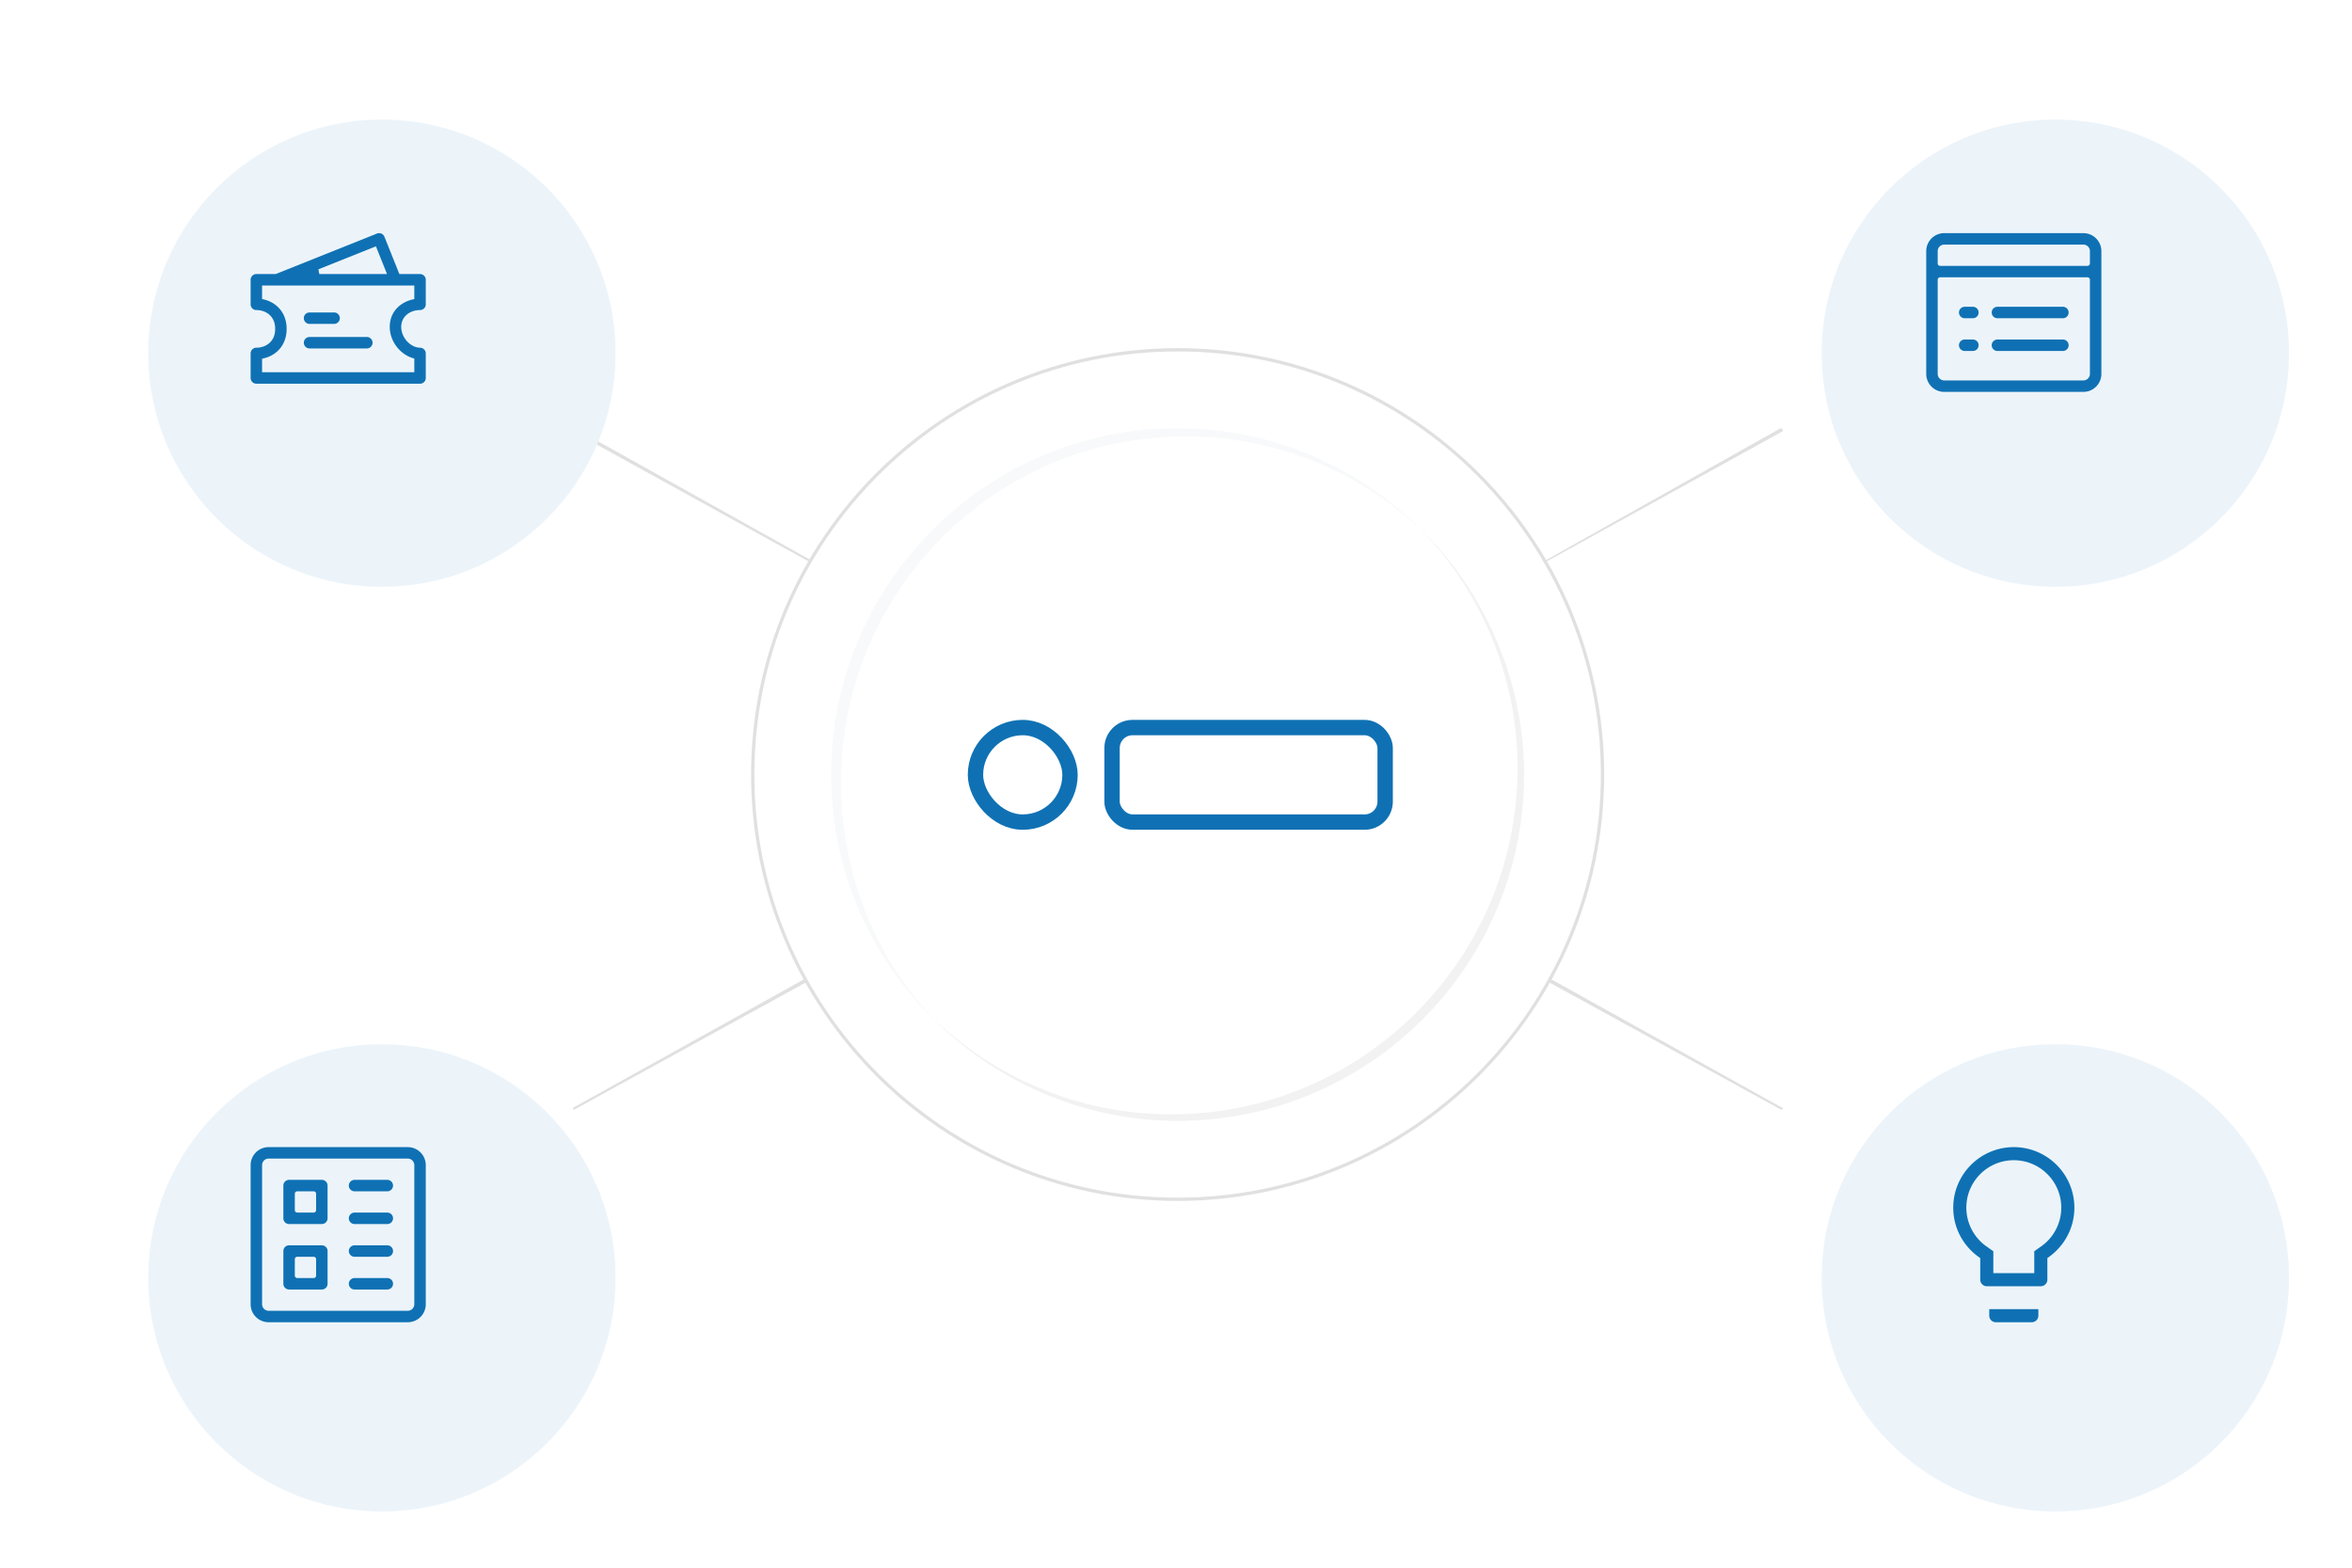 <svg width="459" height="306" viewBox="0 0 459 306" fill="none" xmlns="http://www.w3.org/2000/svg">
    <g clip-path="url(#e9aryi8s8a)">
        <g filter="url(#5qhcscypbb)">
            <path d="M393.107 106.541c25.187 0 45.605-20.415 45.605-45.599 0-25.183-20.418-45.599-45.605-45.599-25.188 0-45.606 20.416-45.606 45.6 0 25.183 20.418 45.598 45.606 45.598z" fill="#ECF4FA"/>
        </g>
        <g filter="url(#y5hy54prxc)">
            <path d="M393.107 287.024c25.187 0 45.605-20.415 45.605-45.599 0-25.184-20.418-45.599-45.605-45.599-25.188 0-45.606 20.415-45.606 45.599 0 25.184 20.418 45.599 45.606 45.599z" fill="#ECF4FA"/>
        </g>
        <g filter="url(#zscdfqdepd)">
            <path d="M66.531 287.024c25.188 0 45.606-20.415 45.606-45.599 0-25.184-20.418-45.599-45.606-45.599-25.187 0-45.606 20.415-45.606 45.599 0 25.184 20.419 45.599 45.606 45.599z" fill="#ECF4FA"/>
        </g>
        <g filter="url(#ep9d40gtce)">
            <path d="M229.819 218.785c37.341 0 67.611-30.266 67.611-67.602 0-37.335-30.27-67.6-67.611-67.6-37.341 0-67.611 30.265-67.611 67.6 0 37.336 30.27 67.602 67.611 67.602z" fill="#fff"/>
        </g>
        <path d="M297.43 151.183c0 37.309-30.297 67.602-67.611 67.602-18.816 0-36.038-7.972-48.157-20.408 12.119 11.798 28.703 19.132 46.881 19.132 37.314 0 67.612-30.293 67.612-67.601 0-18.176-7.336-34.757-19.136-46.875 12.438 12.118 20.411 29.337 20.411 48.15z" fill="#F2F2F2"/>
        <path d="M182.938 199.652c-12.757-12.117-20.73-29.336-20.73-48.469 0-37.308 30.297-67.6 67.611-67.6 19.135 0 36.038 7.971 48.476 20.726-12.119-11.798-28.703-19.132-46.881-19.132-37.314 0-67.293 30.293-67.293 67.601 0 18.176 7.016 34.757 18.817 46.874z" fill="#F8F9FA"/>
        <rect x="190.367" y="142.013" width="18.45" height="18.45" rx="9.225" stroke="#0F71B4" stroke-width="3"/>
        <rect x="217.017" y="142.013" width="53.3" height="18.45" rx="4" stroke="#0F71B4" stroke-width="3"/>
        <path fill-rule="evenodd" clip-rule="evenodd" d="M229.819 234.41c-45.925 0-83.239-37.309-83.239-83.226 0-45.918 37.314-83.227 83.239-83.227 45.925 0 83.238 37.309 83.238 83.227 0 45.917-37.313 83.226-83.238 83.226zm0-165.815c-45.606 0-82.601 36.99-82.601 82.589s36.995 82.588 82.601 82.588 82.6-36.989 82.6-82.588-36.994-82.589-82.6-82.589z" fill="#E0E0E0"/>
        <path d="M111.818 216.553v-.319l45.287-25.191c.212 0 .319.106.319.319v.319l-45.287 24.872h-.319zM158.062 109.73l-46.244-25.51v-.319c0-.212.106-.319.319-.319l46.244 25.829v.319h-.319zM347.82 216.553h-.319l-45.287-24.872v-.319c0-.213.106-.319.319-.319l45.287 25.191c.212 0 .212.106 0 .319zM301.576 109.73h-.319c0-.213.107-.319.319-.319l45.925-25.829c.212 0 .319.107.319.32.212 0 .212.105 0 .318l-46.244 25.51z" fill="#E0E0E0"/>
        <path d="M66.106 94.105c18.319 0 33.169-14.848 33.169-33.163 0-18.315-14.85-33.163-33.169-33.163-18.317 0-33.167 14.848-33.167 33.163 0 18.315 14.85 33.163 33.167 33.163z" fill="#ECF4FA"/>
        <g filter="url(#d6rl1pk25f)">
            <path d="M66.531 106.541c25.188 0 45.606-20.415 45.606-45.599 0-25.183-20.418-45.599-45.606-45.599-25.187 0-45.606 20.416-45.606 45.6 0 25.183 20.419 45.598 45.606 45.598z" fill="#ECF4FA"/>
        </g>
        <path fill-rule="evenodd" clip-rule="evenodd" d="M73.57 45.587c.574-.23 1.225.05 1.454.623l2.914 7.283h4.034c.618 0 1.118.5 1.118 1.118v4.792c0 .617-.5 1.118-1.118 1.118-1.992 0-3.673 1.29-3.673 3.274 0 1.077.464 2.107 1.19 2.875.735.775 1.654 1.198 2.483 1.198.618 0 1.118.5 1.118 1.118v4.791c0 .618-.5 1.119-1.118 1.119H50.028c-.618 0-1.118-.501-1.118-1.118v-4.792c0-.618.5-1.118 1.118-1.118.96 0 1.883-.322 2.551-.916.648-.576 1.122-1.464 1.122-2.758s-.474-2.182-1.122-2.758c-.668-.594-1.591-.915-2.551-.915-.618 0-1.118-.501-1.118-1.118V54.61c0-.618.5-1.118 1.118-1.118h3.779l19.764-7.906zm1.96 7.906-2.167-5.415-11.225 4.49.178.925h13.213zm1.615 2.236h-26v2.641l.37.088c.927.22 1.812.65 2.55 1.307 1.149 1.02 1.872 2.529 1.872 4.43 0 1.9-.723 3.408-1.872 4.429a5.858 5.858 0 0 1-2.55 1.307l-.37.087v2.641h29.71v-2.673l-.34-.103c-1.008-.307-1.926-.912-2.649-1.675-1.07-1.13-1.804-2.695-1.804-4.413 0-2.967 2.094-4.78 4.424-5.334l.368-.087v-2.645h-3.709zm-17.853 6.375c0-.617.5-1.118 1.118-1.118H65.2a1.118 1.118 0 0 1 0 2.236H60.41c-.618 0-1.118-.5-1.118-1.118zm0 4.792c0-.618.5-1.118 1.118-1.118h11.18a1.118 1.118 0 0 1 0 2.236H60.41c-.618 0-1.118-.5-1.118-1.118z" fill="#0F71B4"/>
        <path d="M66.106 274.105c18.319 0 33.169-14.848 33.169-33.163 0-18.315-14.85-33.163-33.169-33.163-18.317 0-33.167 14.848-33.167 33.163 0 18.315 14.85 33.163 33.167 33.163z" fill="#ECF4FA"/>
        <path fill-rule="evenodd" clip-rule="evenodd" d="M48.91 227.424a3.514 3.514 0 0 1 3.514-3.514h27.152a3.514 3.514 0 0 1 3.514 3.514v27.152a3.514 3.514 0 0 1-3.514 3.514H52.424a3.514 3.514 0 0 1-3.514-3.514v-27.152zm3.514-1.278c-.706 0-1.278.572-1.278 1.278v27.152c0 .706.572 1.278 1.278 1.278h27.152c.706 0 1.278-.572 1.278-1.278v-27.152c0-.706-.572-1.278-1.278-1.278H52.424zm2.875 5.271c0-.618.5-1.118 1.118-1.118h6.389c.617 0 1.118.5 1.118 1.118v6.389c0 .617-.501 1.118-1.118 1.118h-6.39a1.118 1.118 0 0 1-1.117-1.118v-6.389zm12.777 0c0-.618.5-1.118 1.118-1.118h6.39a1.118 1.118 0 1 1 0 2.236h-6.39a1.118 1.118 0 0 1-1.118-1.118zm-10.062 1.118a.479.479 0 0 0-.48.479v3.194c0 .265.215.479.48.479h3.194c.265 0 .48-.214.48-.479v-3.194a.479.479 0 0 0-.48-.479h-3.194zm10.062 5.271c0-.618.5-1.119 1.118-1.119h6.39a1.118 1.118 0 0 1 0 2.237h-6.39a1.118 1.118 0 0 1-1.118-1.118zM55.3 244.194c0-.617.5-1.118 1.118-1.118h6.389c.617 0 1.118.501 1.118 1.118v6.389c0 .618-.501 1.118-1.118 1.118h-6.39c-.617 0-1.117-.5-1.117-1.118v-6.389zm12.777 0c0-.617.5-1.118 1.118-1.118h6.39a1.118 1.118 0 0 1 0 2.236h-6.39c-.617 0-1.118-.5-1.118-1.118zm-10.062 1.118a.48.48 0 0 0-.48.48v3.194c0 .265.215.479.48.479h3.194c.265 0 .48-.214.48-.479v-3.194a.48.48 0 0 0-.48-.48h-3.194zm10.062 5.271c0-.617.5-1.118 1.118-1.118h6.39a1.118 1.118 0 0 1 0 2.236h-6.39c-.617 0-1.118-.5-1.118-1.118z" fill="#0F71B4"/>
        <path d="M393.107 274.105c18.318 0 33.167-14.848 33.167-33.163 0-18.315-14.849-33.163-33.167-33.163-18.319 0-33.168 14.848-33.168 33.163 0 18.315 14.849 33.163 33.168 33.163z" fill="#ECF4FA"/>
        <path fill-rule="evenodd" clip-rule="evenodd" d="M381.181 235.729c0-6.517 5.302-11.819 11.819-11.819 6.517 0 11.819 5.302 11.819 11.819 0 4.017-2.007 7.546-5.066 9.693l-.204.143v4.22c0 .702-.576 1.278-1.278 1.278h-10.542a1.283 1.283 0 0 1-1.278-1.278v-4.22l-.204-.143c-3.059-2.147-5.066-5.676-5.066-9.693zM393 226.465c-5.114 0-9.264 4.151-9.264 9.264a9.262 9.262 0 0 0 3.983 7.597l1.288.909v4.272h7.986v-4.272l1.289-.91a9.26 9.26 0 0 0 3.982-7.596c0-5.113-4.15-9.264-9.264-9.264z" fill="#0F71B4"/>
        <path d="M388.208 256.813v-1.278h9.584v1.278c0 .701-.576 1.277-1.278 1.277h-7.028a1.283 1.283 0 0 1-1.278-1.277z" fill="#0F71B4"/>
        <path d="M393.107 94.105c18.318 0 33.167-14.848 33.167-33.163 0-18.315-14.849-33.163-33.167-33.163-18.319 0-33.168 14.848-33.168 33.163 0 18.315 14.849 33.163 33.168 33.163z" fill="#ECF4FA"/>
        <path d="M382.299 61c0-.618.5-1.118 1.118-1.118h1.597a1.118 1.118 0 0 1 0 2.236h-1.597c-.618 0-1.118-.5-1.118-1.118zM388.688 61c0-.618.5-1.118 1.118-1.118h12.777a1.118 1.118 0 1 1 0 2.236h-12.777c-.618 0-1.118-.5-1.118-1.118zM382.299 67.389c0-.618.5-1.118 1.118-1.118h1.597a1.118 1.118 0 0 1 0 2.236h-1.597c-.618 0-1.118-.5-1.118-1.118zM388.688 67.389c0-.618.5-1.118 1.118-1.118h12.777a1.118 1.118 0 1 1 0 2.236h-12.777c-.618 0-1.118-.5-1.118-1.118z" fill="#0F71B4"/>
        <path fill-rule="evenodd" clip-rule="evenodd" d="M375.91 49.02a3.514 3.514 0 0 1 3.514-3.513h27.152a3.514 3.514 0 0 1 3.514 3.514v23.958a3.514 3.514 0 0 1-3.514 3.514h-27.152a3.514 3.514 0 0 1-3.514-3.514V49.021zm3.514-1.277c-.706 0-1.278.572-1.278 1.278v2.396c0 .264.214.479.479.479h28.75a.479.479 0 0 0 .479-.48v-2.395c0-.706-.572-1.278-1.278-1.278h-27.152zm-.799 6.389a.479.479 0 0 0-.479.479v18.368c0 .706.572 1.278 1.278 1.278h27.152c.706 0 1.278-.572 1.278-1.278V54.611a.479.479 0 0 0-.479-.48h-28.75z" fill="#0F71B4"/>
    </g>
    <defs>
        <filter id="5qhcscypbb" x="339.501" y="7.343" width="123.211" height="123.198" filterUnits="userSpaceOnUse" color-interpolation-filters="sRGB">
            <feFlood flood-opacity="0" result="BackgroundImageFix"/>
            <feColorMatrix in="SourceAlpha" values="0 0 0 0 0 0 0 0 0 0 0 0 0 0 0 0 0 0 127 0" result="hardAlpha"/>
            <feOffset dx="8" dy="8"/>
            <feGaussianBlur stdDeviation="8"/>
            <feComposite in2="hardAlpha" operator="out"/>
            <feColorMatrix values="0 0 0 0 0.175 0 0 0 0 0.162 0 0 0 0 0.162 0 0 0 0.06 0"/>
            <feBlend in2="BackgroundImageFix" result="effect1_dropShadow_846_11130"/>
            <feBlend in="SourceGraphic" in2="effect1_dropShadow_846_11130" result="shape"/>
        </filter>
        <filter id="y5hy54prxc" x="339.501" y="187.826" width="123.211" height="123.198" filterUnits="userSpaceOnUse" color-interpolation-filters="sRGB">
            <feFlood flood-opacity="0" result="BackgroundImageFix"/>
            <feColorMatrix in="SourceAlpha" values="0 0 0 0 0 0 0 0 0 0 0 0 0 0 0 0 0 0 127 0" result="hardAlpha"/>
            <feOffset dx="8" dy="8"/>
            <feGaussianBlur stdDeviation="8"/>
            <feComposite in2="hardAlpha" operator="out"/>
            <feColorMatrix values="0 0 0 0 0.175 0 0 0 0 0.162 0 0 0 0 0.162 0 0 0 0.06 0"/>
            <feBlend in2="BackgroundImageFix" result="effect1_dropShadow_846_11130"/>
            <feBlend in="SourceGraphic" in2="effect1_dropShadow_846_11130" result="shape"/>
        </filter>
        <filter id="zscdfqdepd" x="12.925" y="187.826" width="123.212" height="123.198" filterUnits="userSpaceOnUse" color-interpolation-filters="sRGB">
            <feFlood flood-opacity="0" result="BackgroundImageFix"/>
            <feColorMatrix in="SourceAlpha" values="0 0 0 0 0 0 0 0 0 0 0 0 0 0 0 0 0 0 127 0" result="hardAlpha"/>
            <feOffset dx="8" dy="8"/>
            <feGaussianBlur stdDeviation="8"/>
            <feComposite in2="hardAlpha" operator="out"/>
            <feColorMatrix values="0 0 0 0 0.175 0 0 0 0 0.162 0 0 0 0 0.162 0 0 0 0.06 0"/>
            <feBlend in2="BackgroundImageFix" result="effect1_dropShadow_846_11130"/>
            <feBlend in="SourceGraphic" in2="effect1_dropShadow_846_11130" result="shape"/>
        </filter>
        <filter id="ep9d40gtce" x="154.208" y="75.582" width="167.223" height="167.202" filterUnits="userSpaceOnUse" color-interpolation-filters="sRGB">
            <feFlood flood-opacity="0" result="BackgroundImageFix"/>
            <feColorMatrix in="SourceAlpha" values="0 0 0 0 0 0 0 0 0 0 0 0 0 0 0 0 0 0 127 0" result="hardAlpha"/>
            <feOffset dx="8" dy="8"/>
            <feGaussianBlur stdDeviation="8"/>
            <feComposite in2="hardAlpha" operator="out"/>
            <feColorMatrix values="0 0 0 0 0.175 0 0 0 0 0.162 0 0 0 0 0.162 0 0 0 0.06 0"/>
            <feBlend in2="BackgroundImageFix" result="effect1_dropShadow_846_11130"/>
            <feBlend in="SourceGraphic" in2="effect1_dropShadow_846_11130" result="shape"/>
        </filter>
        <filter id="d6rl1pk25f" x="12.925" y="7.343" width="123.212" height="123.198" filterUnits="userSpaceOnUse" color-interpolation-filters="sRGB">
            <feFlood flood-opacity="0" result="BackgroundImageFix"/>
            <feColorMatrix in="SourceAlpha" values="0 0 0 0 0 0 0 0 0 0 0 0 0 0 0 0 0 0 127 0" result="hardAlpha"/>
            <feOffset dx="8" dy="8"/>
            <feGaussianBlur stdDeviation="8"/>
            <feComposite in2="hardAlpha" operator="out"/>
            <feColorMatrix values="0 0 0 0 0.175 0 0 0 0 0.162 0 0 0 0 0.162 0 0 0 0.06 0"/>
            <feBlend in2="BackgroundImageFix" result="effect1_dropShadow_846_11130"/>
            <feBlend in="SourceGraphic" in2="effect1_dropShadow_846_11130" result="shape"/>
        </filter>
        <clipPath id="e9aryi8s8a">
            <path fill="#fff" d="M0 0h459v306H0z"/>
        </clipPath>
    </defs>
</svg>
